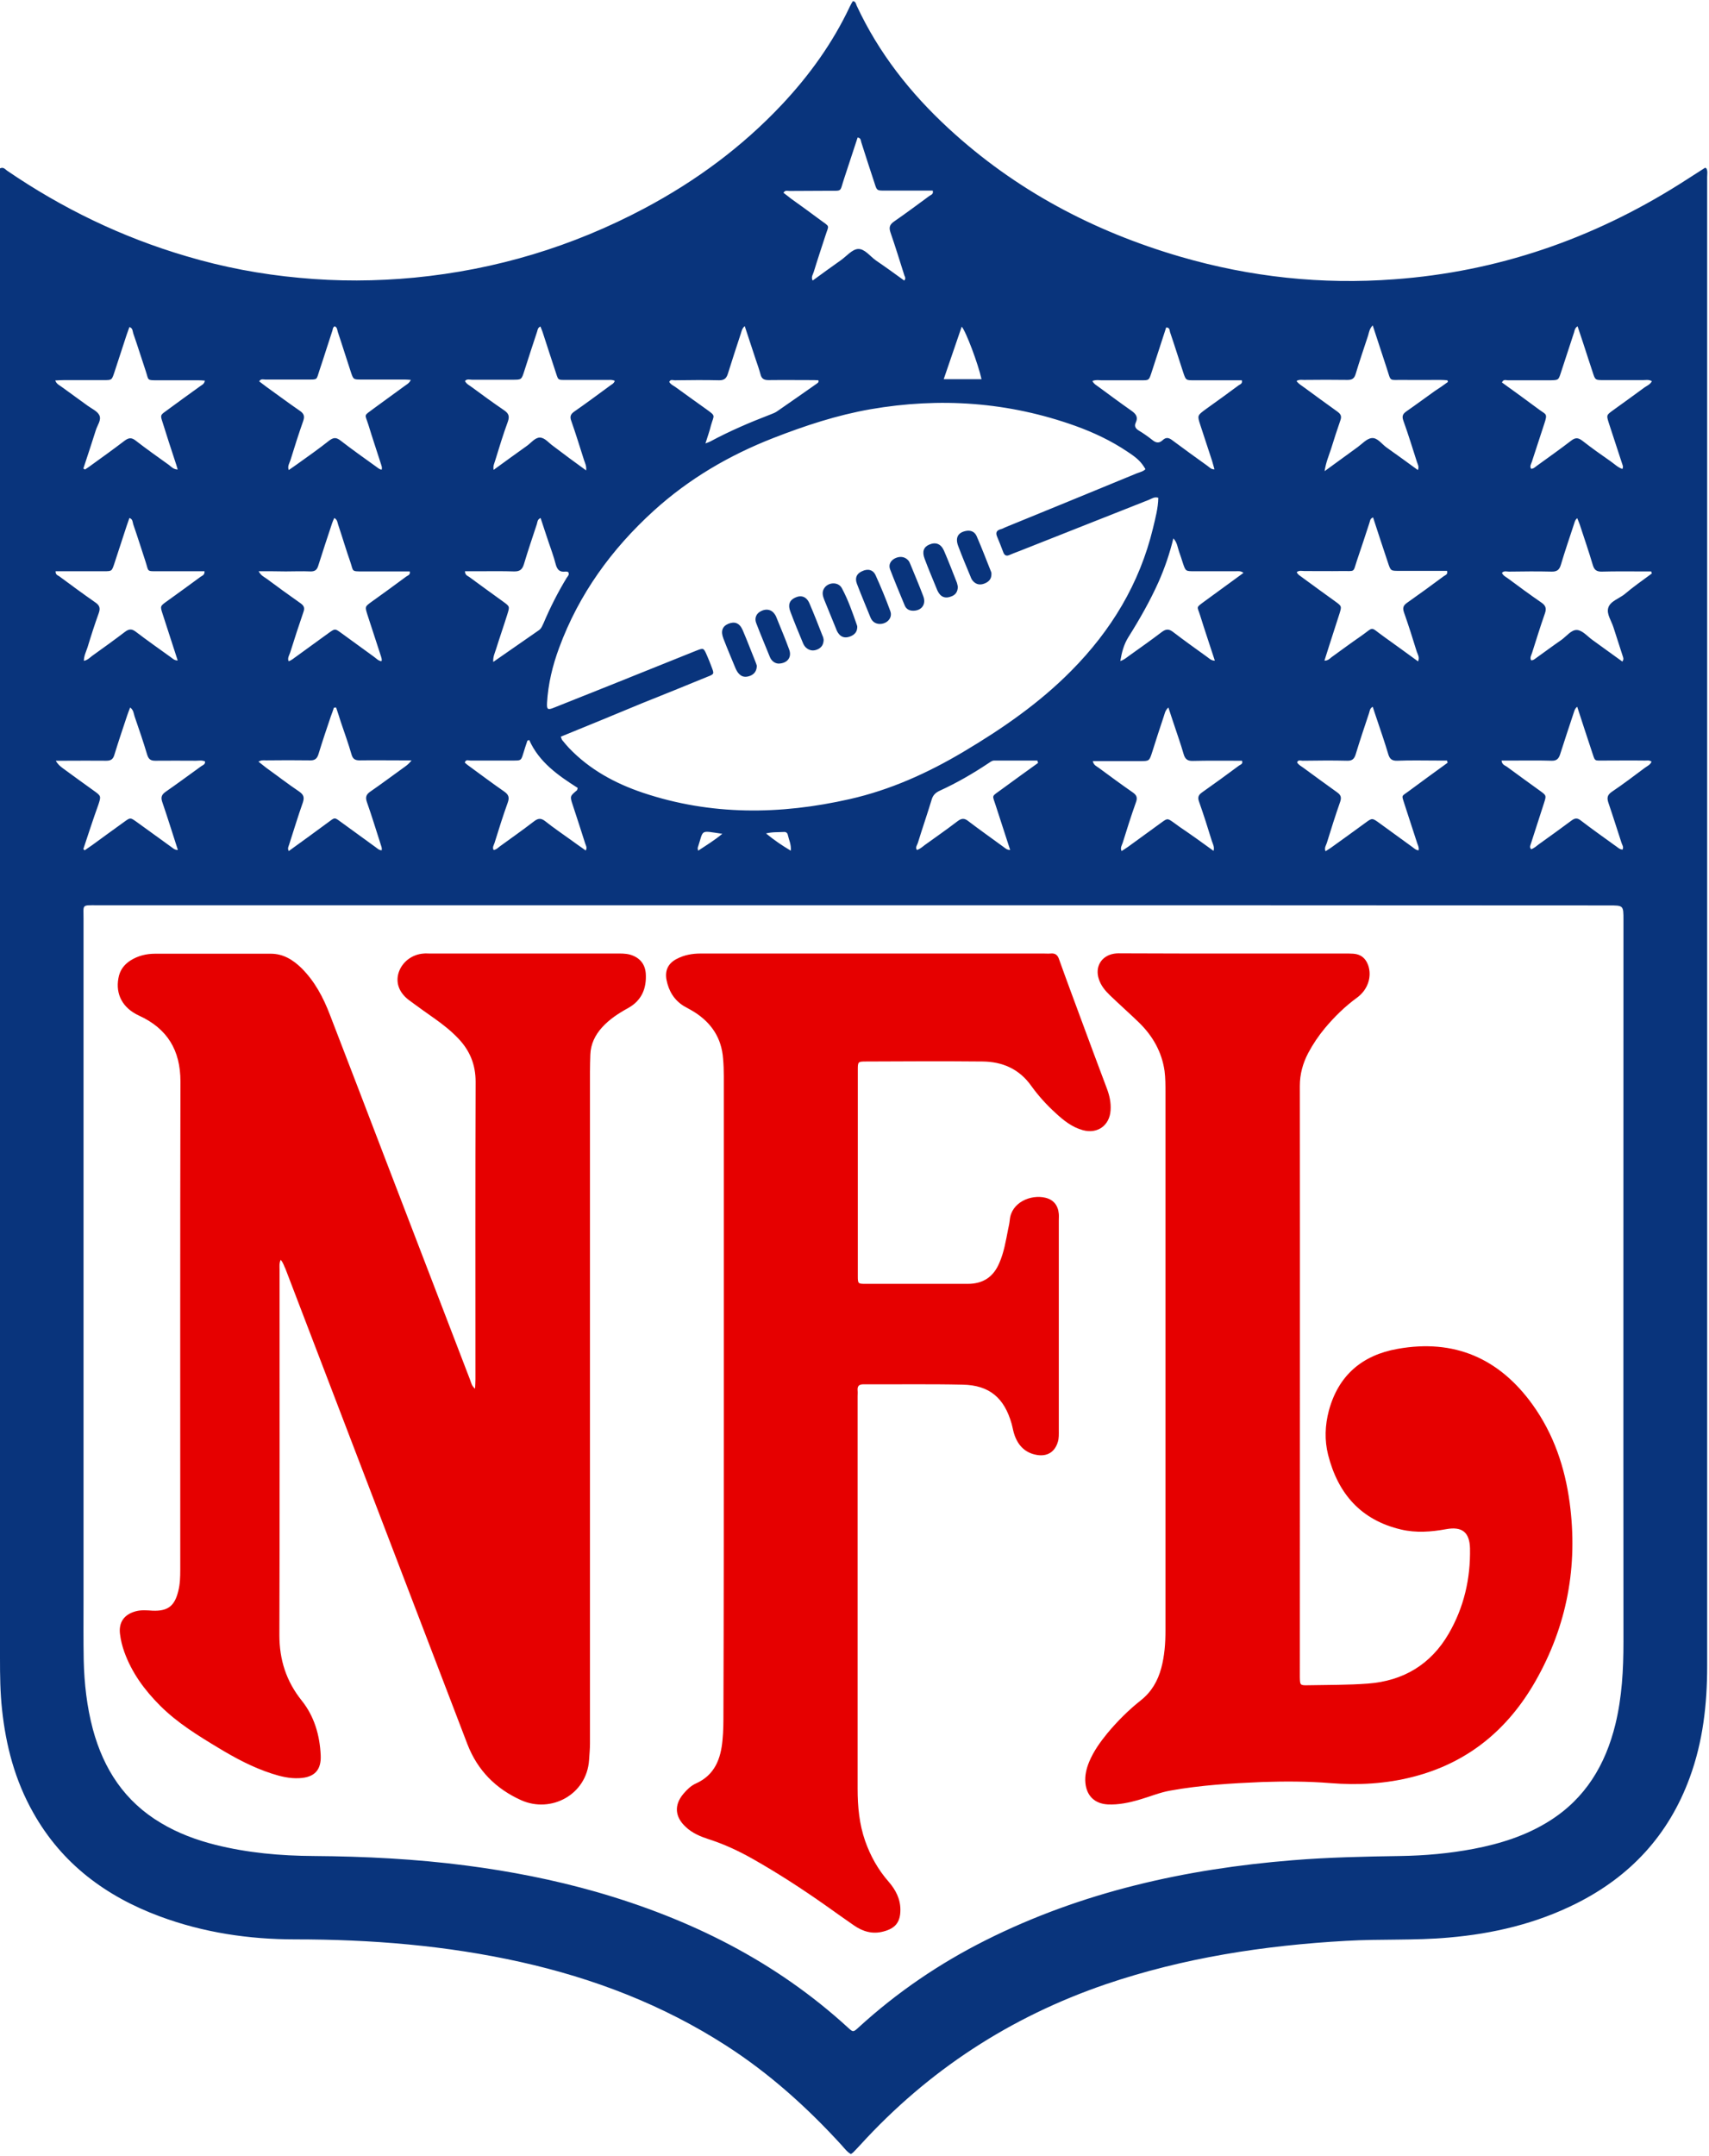 <svg width="931" height="1174" viewBox="0 0 931 1174" fill="none" xmlns="http://www.w3.org/2000/svg">
<path d="M465.1 0.7C466.2 1.1 466.3 2.2 466.7 3.1C478.7 28.9 495.9 50.7 516.7 69.9C553.1 103.5 595.7 126 643 139.8C681.1 150.9 720.1 155.1 759.7 152.1C815.7 148 867.4 130.2 914.9 100.3C919.5 97.4 924.1 94.4 928.8 91.4C928.9 91.3 929.1 91.5 929.5 91.6C930.4 93 930 94.8 930 96.4C930 366.7 930 637.1 930 907.4C930 928.2 927.7 948.5 920.5 968.1C909.1 999.3 888.2 1021.9 858.6 1036.7C836.8 1047.6 813.6 1053.1 789.4 1055.2C770.7 1056.9 752 1055.9 733.3 1057C688.7 1059.5 644.9 1066.2 602.5 1080.6C550.4 1098.4 505.7 1127.5 468.6 1168.2C467.3 1169.6 466 1171 464.7 1172.3C464.5 1172.5 464.1 1172.7 463.5 1173.1C461.5 1172 460.1 1170.1 458.5 1168.3C439.7 1147.7 419 1129.1 395.5 1114C361 1091.8 323.4 1077.4 283.5 1068.5C243.1 1059.5 202.1 1056.2 160.8 1056.2C135.5 1056.2 110.8 1052.5 87.1 1043.7C57.7 1032.8 33.7 1015 18.1 987.2C8.2 969.7 3.2 950.8 1.1 930.9C0.1 921.7 0 912.4 0 903.1C0 634.8 0 366.6 0 98.3C0 96.1 0 93.9 0 91.7C1.9 90.8 2.8 92.2 3.8 92.9C33.9 113.5 66.4 129.2 101.4 139.5C121.5 145.5 142.1 149.4 163 151.3C183.9 153.3 204.8 153.2 225.8 151.2C270.1 146.9 311.9 134.3 351.2 113.4C379.2 98.5 404.3 80 426.1 56.8C441 40.9 453.6 23.4 462.9 3.7C463.4 2.6 464 1.6 464.6 0.6C464.6 0.7 464.9 0.7 465.1 0.7ZM464.8 493C327.4 493 190 493 52.7 493C44.4 493 45.5 492.5 45.5 500.2C45.5 623.8 45.5 747.5 45.5 871.1C45.5 882.1 45.4 893.1 45.6 904.1C45.9 916.8 47.3 929.4 50.6 941.8C56.5 963.6 68 981.2 87.8 992.9C97 998.4 107 1002.1 117.3 1004.7C134.9 1009.1 152.8 1010.7 170.9 1010.8C198.7 1011 226.5 1012.4 254.1 1016C278 1019.1 301.5 1023.7 324.7 1030.3C375.9 1045 422.5 1068.1 462.1 1104.4C464.7 1106.8 464.9 1106.8 467.9 1104C488.7 1085 511.8 1069.3 536.9 1056.7C589.5 1030.3 645.9 1017.8 704.2 1013.1C723.7 1011.5 743.3 1011.1 762.9 1010.8C776.3 1010.6 789.6 1009.4 802.8 1006.9C817.4 1004.1 831.4 999.7 844.1 991.7C863.7 979.4 874.6 961.1 880 939.1C883.6 924.3 884.4 909.3 884.4 894.1C884.3 763.1 884.4 632 884.4 501C884.4 493.1 884.4 493.1 876.5 493.1C739.2 493 602 493 464.8 493ZM305.5 401.2C305.9 402.2 306 402.8 306.3 403.1C307.5 404.6 308.7 406 310 407.4C321.2 419.1 335 426.6 350.1 431.7C387.3 444.2 425 443.8 462.9 435.2C485 430.2 505.4 421 524.9 409.4C546.1 396.8 566.2 382.9 583.6 365.3C605.3 343.4 620.8 317.9 628.1 287.7C629.4 282.2 630.9 276.8 631 271.1C628.9 270.4 627.4 271.6 625.9 272.2C602.3 281.5 578.7 290.9 555.1 300.2C553.3 300.9 551.6 301.5 549.8 302.3C548.2 303 547.2 302.4 546.6 300.9C545.5 298 544.4 295.1 543.2 292.3C542.2 290 543 288.8 545.2 288.2C546 288 546.8 287.6 547.6 287.2C571.6 277.4 595.5 267.6 619.5 257.7C621 257.1 622.8 256.8 624 255.5C621.7 251.6 619.7 249.6 614.2 246C605.3 240 595.7 235.5 585.7 231.9C549.3 218.9 512.1 216.3 474.1 222.9C455.9 226.1 438.6 231.8 421.4 238.5C397.3 247.9 375.4 260.7 356.2 278.1C333.2 299 315.4 323.5 304.6 352.8C301 362.5 298.6 372.5 298 382.8C297.8 386.4 298.4 386.8 301.8 385.4C311.8 381.4 321.9 377.4 331.9 373.4C347.7 367.1 363.4 360.7 379.2 354.4C383.3 352.8 383.3 352.8 385.1 356.9C386 358.9 386.8 361 387.6 363.1C389.1 367 389.2 367.1 385.3 368.6C373.4 373.5 361.5 378.3 349.5 383.1C335.1 389.1 320.5 395.1 305.5 401.2ZM748 281.8C746.3 282.4 746.4 283.7 746 284.8C743.8 291.6 741.5 298.5 739.2 305.3C737 312.1 738.3 310.9 731.1 311C724.2 311.1 717.4 311 710.5 311C709.2 311 707.8 310.5 706.4 311.6C707 313 708.3 313.6 709.3 314.4C715.4 318.9 721.5 323.3 727.6 327.7C730.9 330.1 730.9 330.2 729.8 333.9C728.8 337 727.8 340.1 726.8 343.2C725 348.7 723.3 354.2 721.5 359.8C723.5 359.8 724.4 358.7 725.4 357.9C730.7 354.1 735.9 350.2 741.3 346.5C748.9 341.2 746 341.1 753.7 346.6C760 351.1 766.2 355.6 772.5 360.2C773.5 358 772.3 356.4 771.8 354.9C769.6 347.7 767.3 340.5 764.8 333.4C764 331 764.5 329.7 766.5 328.3C773.2 323.6 779.9 318.7 786.5 313.8C787.3 313.2 788.9 312.9 788.3 310.9C779.6 310.9 770.9 310.9 762.1 310.9C757.6 310.9 757.6 310.9 756.1 306.4C753.4 298.4 750.7 290.1 748 281.8ZM788.6 415.4C788.5 415 788.4 414.6 788.3 414.2C786.6 414.2 785 414.2 783.3 414.2C775.9 414.2 768.5 414 761.2 414.3C758.2 414.4 757 413.3 756.2 410.5C754.4 404.4 752.3 398.4 750.3 392.4C749.5 389.9 748.6 387.5 747.8 384.9C746.1 385.9 746.2 387.3 745.8 388.4C743.3 395.9 740.8 403.3 738.5 410.9C737.7 413.5 736.4 414.4 733.8 414.3C725.7 414.1 717.7 414.2 709.6 414.3C708.6 414.3 707.2 413.6 706.6 415.2C707.4 416.6 708.9 417.3 710.1 418.2C716.2 422.7 722.3 427.1 728.4 431.5C730.4 432.9 730.9 434.2 730.1 436.6C727.5 444 725.1 451.6 722.8 459.1C722.4 460.4 721.3 461.7 722.1 463.6C723.2 462.9 724 462.4 724.9 461.8C731.2 457.3 737.4 452.8 743.7 448.2C747.5 445.4 747.5 445.4 751.5 448.3C757.5 452.6 763.4 457 769.4 461.3C770.4 462 771.3 463 772.8 463.1C773.1 461.6 772.5 460.5 772.1 459.4C769.8 452.2 767.4 445.1 765.1 437.9C763.5 432.8 763.3 433.9 767.4 430.9C774.5 425.6 781.6 420.5 788.6 415.4ZM140.9 311.1C142.1 313.4 143.7 314.1 145 315C151.2 319.6 157.4 324.1 163.8 328.6C165.6 329.9 166.1 331.1 165.3 333.3C162.8 340.6 160.4 347.9 158.1 355.3C157.6 356.8 156.5 358.3 157.2 360.1C159 359.6 160.2 358.3 161.6 357.4C167.5 353.2 173.2 348.9 179.1 344.7C182.5 342.3 182.5 342.3 185.7 344.6C191.7 348.9 197.6 353.3 203.6 357.6C204.9 358.5 206 359.9 207.8 360.1C208.2 359.2 207.8 358.4 207.6 357.6C205.1 350 202.6 342.3 200.1 334.6C198.8 330.4 198.8 330.4 202.2 327.9C208.6 323.3 215 318.7 221.3 314C222.1 313.4 223.7 313.1 223.2 311.2C214.7 311.2 206.1 311.2 197.5 311.2C191.3 311.2 192.6 311.2 190.9 306.2C188.5 299.4 186.5 292.5 184.2 285.7C183.8 284.5 183.8 283 182.1 282.1C181.6 283.2 181.2 284.1 180.9 285C178.4 292.6 175.8 300.3 173.4 308C172.7 310.4 171.5 311.3 169 311.2C164.5 311 160.1 311.2 155.6 311.2C151 311.1 146.2 311.1 140.9 311.1ZM183.1 385.3C182.7 385.3 182.3 385.4 181.9 385.4C181.4 387 180.8 388.6 180.2 390.2C177.9 397 175.6 403.8 173.5 410.7C172.7 413.3 171.4 414.2 168.8 414.1C160.9 414 153 414 145.1 414.1C143.8 414.1 142.5 413.8 140.8 414.8C142.5 416.1 143.8 417.2 145.1 418.2C151.1 422.5 156.9 427 163 431.1C165.4 432.8 165.9 434.2 165 437C162.3 444.6 160 452.3 157.5 460C157.2 461 156.5 462 157.3 463.5C164.5 458.3 171.4 453.3 178.3 448.2C182.8 444.9 181.9 444.9 186.6 448.3C192.6 452.6 198.5 457 204.5 461.3C205.5 462 206.4 463 207.9 463.1C208.2 461.8 207.7 460.9 207.4 459.9C204.9 452.2 202.6 444.5 199.9 436.9C198.9 434.1 199.5 432.6 201.9 431C207.7 427 213.3 422.8 219 418.7C220.6 417.5 222.4 416.5 224.2 414.1C221.8 414.1 220.2 414.1 218.5 414.1C211 414.1 203.4 414 195.9 414.1C193.5 414.1 192.2 413.4 191.5 410.9C189.8 405 187.7 399.2 185.7 393.3C184.9 390.7 184 388 183.1 385.3ZM788.8 208C788.7 207.7 788.6 207.4 788.5 207.1C787.2 207 785.9 206.9 784.6 206.9C777.9 206.9 771.2 207 764.5 206.9C756.3 206.8 758 208.2 755.4 200.4C752.9 192.8 750.4 185.2 747.8 177.2C746 179.1 745.8 181 745.3 182.7C743 189.7 740.6 196.7 738.5 203.7C737.8 206.1 736.6 206.9 734.1 206.9C726.2 206.8 718.3 206.8 710.4 206.9C709.1 206.9 707.7 206.6 706.3 207.5C707.4 209.1 709 209.9 710.3 210.9C716.4 215.4 722.5 219.8 728.6 224.2C730.4 225.5 731 226.7 730.2 228.9C728.4 234.1 726.7 239.3 725.1 244.5C723.9 248.2 722.3 251.8 721.6 256.6C728 251.9 733.8 247.7 739.6 243.5C742.1 241.7 744.5 238.9 747.2 238.6C750.3 238.2 752.6 241.7 755.2 243.6C760.9 247.6 766.6 251.8 772.4 256C773.2 254.1 772.3 252.9 771.9 251.6C769.5 244.1 767.2 236.6 764.5 229.1C763.6 226.6 764.2 225.4 766.2 224C771.4 220.4 776.5 216.6 781.7 212.9C784.2 211.3 786.5 209.7 788.8 208ZM157.3 256C158.8 255 160.2 254 161.6 253C167.6 248.7 173.6 244.5 179.4 239.9C181.8 238.1 183.3 238.2 185.6 240C191.8 244.8 198.3 249.4 204.7 254C205.7 254.7 206.6 255.6 207.9 255.8C208.3 254.5 207.8 253.7 207.6 252.9C205.3 245.7 202.9 238.6 200.7 231.4C198.7 225.1 197.9 226.8 203.7 222.4C209.2 218.3 214.8 214.4 220.3 210.3C221.5 209.4 222.9 208.8 223.8 206.9C222.4 206.8 221.5 206.7 220.5 206.7C212.6 206.7 204.7 206.7 196.8 206.7C192.5 206.7 192.5 206.7 191.1 202.5C188.7 195.3 186.5 188.1 184.1 181C183.7 179.9 183.8 178.2 182.3 177.7C181.3 178.3 181.3 179.2 181.1 180C178.7 187.2 176.5 194.4 174.1 201.5C172.2 207.1 173.4 206.7 167.1 206.7C159.6 206.7 152 206.7 144.5 206.7C143.5 206.7 142.1 206.1 141.2 207.7C142.6 208.7 143.9 209.8 145.3 210.8C151.3 215.1 157.2 219.5 163.3 223.7C165.5 225.2 166.1 226.6 165.2 229.2C162.7 236.3 160.4 243.5 158.2 250.7C157.6 252.4 156.5 254 157.3 256ZM899.9 312.3C899.7 311.9 899.6 311.5 899.5 311.2C897.8 311.2 896.1 311.2 894.4 311.2C887.2 311.2 880 311.1 872.8 311.3C869.9 311.4 868.5 310.5 867.7 307.7C865.5 300.3 863 293 860.6 285.7C860.2 284.5 859.7 283.4 859.2 282.2C857.9 283.3 857.8 284.5 857.4 285.6C855 292.9 852.5 300.2 850.3 307.6C849.5 310.3 848.2 311.4 845.2 311.3C837.5 311.1 829.8 311.2 822 311.3C820.8 311.3 819.3 310.7 818.2 312C818.9 313.6 820.4 314.2 821.6 315.1C827.5 319.5 833.5 323.9 839.6 328.1C842 329.7 842.6 331.3 841.6 334.1C839.1 341.2 836.9 348.4 834.6 355.6C834.2 356.9 833.3 358.1 834.1 359.6C835.4 359.7 836.3 358.7 837.2 358.1C841.7 354.9 846.1 351.6 850.6 348.5C853.4 346.5 856 342.9 859.1 343.1C862.1 343.3 864.8 346.6 867.6 348.6C873 352.5 878.4 356.4 883.8 360.3C884.8 358.9 884.2 358 883.9 357C882.3 351.9 880.6 346.9 879 341.8C877.9 338.2 875.1 334.4 876.1 331.1C877.1 327.5 881.8 326.1 884.9 323.7C889.7 319.6 894.9 316 899.9 312.3ZM661.1 463.4C661.7 461.2 660.7 459.6 660.2 458.1C658 450.9 655.7 443.7 653.2 436.6C652.3 434.2 652.9 432.9 654.9 431.5C661.6 426.8 668.3 421.9 674.9 417C675.7 416.4 677.3 416.1 676.6 414.3C675.8 414.3 674.9 414.3 674.1 414.3C666 414.3 658 414.2 649.9 414.4C647 414.5 645.6 413.5 644.8 410.7C643.2 405.1 641.2 399.6 639.4 394.1C638.5 391.3 637.5 388.5 636.5 385.3C634.6 387 634.5 388.8 633.9 390.4C631.8 396.7 629.7 403.1 627.7 409.5C626.1 414.5 626.1 414.5 621.1 414.5C614.6 414.5 608.1 414.5 601.5 414.5C599.5 414.5 597.5 414.5 595.3 414.5C595.8 416.8 597.4 417.3 598.6 418.2C604.7 422.7 610.8 427.2 617 431.5C619.2 433 619.8 434.4 618.8 437C616.2 444.3 613.9 451.6 611.6 459C611.2 460.3 610.1 461.7 611 463.5C612.2 462.7 613.4 462 614.5 461.2C620.6 456.8 626.7 452.3 632.8 447.9C636 445.6 636 445.6 639.4 448C640.5 448.8 641.6 449.6 642.7 450.4C648.8 454.5 654.9 458.9 661.1 463.4ZM883.9 462.7C884.6 461.3 883.8 460.3 883.4 459.2C881 451.9 878.7 444.5 876.2 437.2C875.3 434.5 875.6 432.9 878.1 431.2C884.2 427.1 890.1 422.6 896 418.2C897.3 417.2 899 416.6 899.7 414.8C898.4 413.8 897 414.3 895.7 414.2C888.5 414.1 881.3 414.2 874.1 414.2C868.1 414.2 869.1 414.9 867.1 409C864.4 401 861.9 393.1 859.2 384.9C857.7 386.1 857.6 387.5 857.1 388.8C854.7 396.1 852.2 403.5 849.9 410.8C849.1 413.3 847.9 414.4 845.2 414.3C838.7 414.1 832.2 414.2 825.6 414.2C823.1 414.2 820.6 414.2 818 414.2C818.2 416.4 819.7 416.8 820.8 417.5C826.9 422 833 426.4 839.1 430.8C842.4 433.2 842.4 433.3 841.2 437.1C838.9 444.4 836.4 451.8 834.1 459.1C833.8 460.2 833 461.3 834.1 462.5C835.7 462 837 460.8 838.3 459.8C844.3 455.5 850.3 451.2 856.2 446.8C858 445.5 859.3 445.4 861.1 446.8C867.1 451.4 873.3 455.8 879.4 460.2C881 461.2 882.1 462.6 883.9 462.7ZM30.3 311.1C30.2 313 31.4 313.3 32.2 313.8C38.7 318.6 45.2 323.4 51.8 328C54.2 329.6 54.8 331.1 53.8 333.9C51.6 340 49.6 346.2 47.7 352.5C46.9 354.9 45.7 357.2 45.7 359.9C47.7 359.5 48.9 358.2 50.2 357.2C56.2 352.9 62.2 348.6 68.1 344.1C70.2 342.5 71.8 342.4 73.9 344C80.2 348.8 86.6 353.3 93 357.9C94 358.6 94.9 359.7 96.8 359.7C94 351 91.3 342.7 88.6 334.4C87.2 330.1 87.2 330.1 91 327.4C97.1 323 103.2 318.6 109.3 314.1C110.2 313.5 111.6 313.1 111.4 311.1C110.1 311.1 108.8 311.1 107.5 311.1C100.6 311.1 93.8 311.1 86.9 311.1C79.5 311.1 81.2 311.6 79.2 305.6C77 298.9 74.9 292.2 72.6 285.6C72.2 284.4 72.4 282.7 70.5 282.1C70 283.5 69.5 284.9 69 286.4C66.8 293.2 64.5 300.1 62.3 306.9C60.9 311.1 60.9 311.1 56.7 311.1C50.7 311.1 44.7 311.1 38.7 311.1C35.9 311.1 33.1 311.1 30.3 311.1ZM45.4 462.4C45.6 462.6 45.9 462.9 46.1 463.1C47.5 462.1 48.9 461.2 50.3 460.2C56.1 456 61.9 451.7 67.8 447.5C71 445.2 71 445.2 74.4 447.6C80.7 452.1 86.9 456.7 93.2 461.2C94.2 461.9 95.1 462.9 96.9 462.9C94 454 91.4 445.5 88.5 437.1C87.5 434.3 87.9 432.8 90.4 431.1C96.9 426.6 103.2 421.9 109.6 417.3C110.5 416.7 111.9 416.3 111.7 414.7C110 413.9 108.3 414.3 106.7 414.3C99.3 414.3 91.9 414.2 84.6 414.3C82.2 414.3 81 413.6 80.2 411.1C78.1 404 75.7 397.1 73.3 390.1C72.8 388.6 72.8 386.7 70.9 385.3C70.3 386.8 69.8 388.2 69.3 389.6C66.9 396.8 64.5 403.9 62.3 411.1C61.6 413.5 60.4 414.3 57.9 414.3C50.4 414.2 42.8 414.3 35.3 414.3C33.7 414.3 32.1 414.3 30.4 414.3C31.5 416.3 32.8 417.3 34.1 418.3C39.8 422.5 45.5 426.6 51.2 430.7C55.1 433.5 55.1 433.6 53.6 438.2C50.7 446.2 48.1 454.3 45.4 462.4ZM45.4 255.2C45.7 255.3 46 255.5 46.3 255.7C47 255.2 47.7 254.8 48.4 254.3C54.9 249.6 61.5 244.9 67.9 240C70.3 238.2 71.9 238.3 74.1 240.1C79.9 244.6 86 248.9 92 253.2C93.3 254.2 94.4 255.6 96.8 255.7C96.3 254 95.9 252.6 95.4 251.2C93.1 244.2 90.8 237.2 88.6 230.1C87.3 226.1 87.3 226.1 90.5 223.8C96.6 219.3 102.7 214.9 108.8 210.5C109.8 209.7 111.3 209.3 111.6 207.3C110.4 207.2 109.3 207.1 108.1 207.1C100.7 207.1 93.3 207.1 86 207.1C79.8 207.1 81.1 207.2 79.4 202.1C77.1 195.3 75 188.4 72.6 181.6C72.2 180.4 72.4 178.7 70.5 178.1C70 179.5 69.5 180.9 69 182.3C66.8 189.1 64.5 196 62.3 202.8C60.9 207 60.9 207 56.7 207C49.5 207 42.3 207 35.1 207C33.5 207 31.9 207.1 30.1 207.2C30.8 209.2 32.4 209.8 33.6 210.7C38.3 214.2 43.1 217.5 47.8 221C50 222.6 53 223.9 54.1 226.1C55.4 228.7 53 231.6 52.2 234.3C50 241.3 47.7 248.2 45.4 255.2ZM319.3 256.2C319.6 253.8 318.7 252.2 318.2 250.7C315.9 243.5 313.7 236.3 311.2 229.2C310.3 226.8 310.9 225.5 312.9 224.1C319.4 219.6 325.7 214.9 332.1 210.2C333.1 209.4 334.5 208.9 334.9 207.4C333.2 206.6 331.7 207 330.2 206.9C323.3 206.9 316.5 206.9 309.6 206.9C303.1 206.9 304.4 207.4 302.3 201.4C300.1 194.9 298.1 188.4 295.9 181.8C295.5 180.4 294.9 179.1 294.4 177.8C292.9 178.5 292.9 179.7 292.6 180.6C290.2 187.8 287.9 194.9 285.6 202.1C284.1 206.8 284.1 206.8 279.3 206.8C271.9 206.8 264.5 206.8 257.1 206.8C255.9 206.8 254.4 206.2 253.3 207.5C254.1 209.2 255.8 209.9 257.1 210.9C262.9 215.2 268.7 219.4 274.7 223.5C277 225.1 277.7 226.6 276.7 229.5C274.1 236.6 271.9 243.8 269.7 251C269.3 252.4 268.5 253.7 268.9 255.9C275.2 251.3 281.2 247 287.2 242.7C289.4 241.1 291.4 238.4 294 238.3C296.8 238.3 298.9 241.2 301.2 242.8C307 247.2 312.9 251.6 319.3 256.2ZM899.9 207.6C898.2 206.6 896.7 207 895.2 207C888 207 880.8 207 873.6 207C869 207 869 207 867.6 202.6C866.8 200.2 866 197.7 865.2 195.3C863.3 189.4 861.4 183.6 859.4 177.7C858 178.6 857.8 179.8 857.5 181C855.1 188.3 852.7 195.7 850.3 203C849 207 849 207 844.6 207.1C836.9 207.1 829.2 207.1 821.4 207.1C820.4 207.1 819 206.4 818.2 208.3C825 213.2 831.8 218.1 838.5 223.1C842.3 225.9 843.2 225.1 841.2 231C838.9 237.8 836.8 244.7 834.5 251.5C834.1 252.7 833.2 254 834.1 255.3C835.5 255.3 836.3 254.3 837.2 253.7C843.4 249.2 849.8 244.7 855.9 240C858.3 238.1 859.9 238.4 862.1 240.1C867.1 244 872.3 247.7 877.5 251.3C879.6 252.8 881.4 254.6 883.8 255.4C884.5 254.2 883.9 253.3 883.6 252.3C881.2 245 878.8 237.6 876.4 230.3C875.1 226.1 875.1 226.1 878.5 223.6C884.3 219.4 890.2 215.2 896 210.9C897.4 210 899 209.3 899.9 207.6ZM492.6 152.8C493.6 151.6 493 150.8 492.7 150.1C490.2 142.2 487.8 134.4 485.1 126.6C484.1 123.7 484.8 122.2 487.1 120.6C493.6 116.1 499.9 111.4 506.3 106.7C507.1 106.1 508.7 105.8 508.1 103.8C499.4 103.8 490.7 103.8 481.9 103.8C477.8 103.8 477.7 103.8 476.5 100C474 92.5 471.6 85 469.2 77.5C468.9 76.5 469 75.1 467.2 74.9C464.7 82.4 462.3 89.9 459.8 97.4C457.3 104.9 459.2 103.8 450.7 103.9C443.8 104 437 103.9 430.1 104C429.1 104 427.7 103.4 426.8 105C428.2 106 429.5 107.1 430.8 108.1C436.1 111.9 441.4 115.7 446.6 119.6C452.4 123.9 451.6 122.2 449.6 128.5C447.5 135 445.3 141.5 443.3 148.1C442.9 149.5 441.7 150.8 442.7 152.8C447.9 149 453 145.3 458.1 141.7C461.2 139.5 464.2 135.8 467.4 135.6C471 135.4 473.9 139.5 477.1 141.8C482.4 145.4 487.5 149.1 492.6 152.8ZM595.1 207.5C595.9 209.1 597.1 209.7 598.2 210.5C604.2 214.9 610.1 219.3 616.1 223.5C618.7 225.3 620.2 227 618.7 230.2C617.8 232.1 618.6 233.4 620.4 234.5C622.9 236 625.3 237.7 627.6 239.5C629.6 241.2 631.4 241.6 633.4 239.7C635.3 237.9 636.9 238.4 638.8 239.9C645.1 244.6 651.5 249.2 657.9 253.8C658.9 254.5 659.8 255.7 661.6 255.6C661.1 253.9 660.7 252.4 660.3 251C658.2 244.5 656 238 653.9 231.5C652.2 226.3 652.2 226.3 656.8 222.9C662.8 218.6 668.8 214.3 674.7 209.9C675.5 209.3 677 209 676.5 207.1C667.8 207.1 659 207.1 650.3 207.1C646.1 207.1 646 207.1 644.6 202.9C642.2 195.6 639.9 188.2 637.4 180.9C637.1 180 637.4 178.4 635.3 178.3C632.6 186.6 629.9 194.9 627.2 203.2C625.9 207.1 625.9 207.1 621.9 207.1C614.5 207.1 607.1 207.1 599.8 207.1C598.3 207 596.8 206.8 595.1 207.5ZM288.3 403C287.6 403.3 287.3 403.3 287.3 403.4C286.5 405.7 285.8 407.9 285.1 410.2C283.9 414.1 283.9 414.2 279.9 414.2C272 414.2 264.1 414.2 256.2 414.2C255.2 414.2 253.8 413.4 253.2 415.3C253.7 415.7 254.1 416.2 254.7 416.6C261.3 421.4 267.9 426.4 274.7 431.1C277.1 432.8 277.6 434.3 276.6 437.1C274 444.3 271.7 451.7 269.4 459.1C269 460.3 268.1 461.5 268.9 462.9C270.5 462.7 271.4 461.6 272.5 460.8C278.6 456.4 284.8 452 290.8 447.4C293.1 445.6 294.7 445.4 297.1 447.3C301.5 450.8 306.2 454 310.8 457.3C313.5 459.3 316.3 461.2 319.1 463.2C320 461.5 319.1 460.4 318.8 459.4C316.6 452.4 314.3 445.4 312 438.4C310.4 433.6 310.5 433.6 314.3 430.4C314.5 430.2 314.5 429.8 314.7 429.1C304 422.3 293.6 415 288.3 403ZM384.3 241.5C385.8 240.9 386.5 240.7 387 240.4C397.6 234.7 408.6 230 419.8 225.7C421.1 225.2 422.4 224.7 423.5 223.9C430.7 218.9 437.9 213.9 445 208.9C445.5 208.5 446.2 208.2 445.8 207.1C445.1 207.1 444.3 207 443.4 207C435.2 207 426.9 206.9 418.7 207C416.2 207 414.9 206.3 414.3 203.9C413.6 201.3 412.7 198.7 411.8 196.1C409.8 190 407.8 183.9 405.7 177.6C404.2 178.9 404 180.4 403.6 181.6C401.2 188.9 398.8 196.2 396.5 203.6C395.7 206.1 394.5 207.1 391.8 207.1C383.8 206.9 375.7 207 367.6 207.1C366.6 207.1 365.2 206.4 364.6 208C365.3 209.3 366.6 209.9 367.7 210.6C373.2 214.6 378.8 218.6 384.4 222.6C390.2 226.8 389 225.7 387.3 231.7C386.6 234.7 385.5 237.6 384.3 241.5ZM677.4 312C675.9 310.8 674.5 311.1 673.2 311.1C665.7 311.1 658.1 311.1 650.5 311.1C645.9 311.1 645.9 311.1 644.4 306.7C643.7 304.6 643.1 302.5 642.3 300.4C641.5 298.1 641.3 295.4 639.2 293.2C637.2 301.5 634.5 309.3 631.2 316.8C626.5 327.3 620.8 337.3 614.7 347C612.2 351 611.1 355.3 610.3 360C612.3 359.4 613.6 358.2 615 357.2C621 352.9 627 348.7 632.9 344.2C635.3 342.4 636.9 342.5 639.2 344.3C645.2 348.9 651.4 353.3 657.5 357.7C658.7 358.5 659.7 359.8 661.8 359.8C659.1 351.4 656.3 343.3 653.8 335.2C652.2 330 651.2 331.2 656.3 327.4C663.2 322.4 670.2 317.3 677.4 312ZM253.3 311.1C253.3 313.2 254.7 313.6 255.6 314.2C261.8 318.8 268.1 323.3 274.3 327.8C277.7 330.3 277.7 330.3 276.4 334.5C274.4 340.9 272.2 347.2 270.2 353.6C269.6 355.6 268.5 357.6 268.7 360.5C277.3 354.5 285.4 348.9 293.6 343.2C295 342.2 295.4 340.8 296.1 339.4C299.7 330.9 303.9 322.6 308.7 314.7C309.3 313.8 310.4 312.9 309.5 311.5C309 311.4 308.5 311.2 308 311.3C304.8 311.7 303.5 310.2 302.7 307.2C301.6 302.9 300 298.7 298.6 294.5C297.2 290.4 295.9 286.3 294.5 282.1C292.7 282.9 292.8 284.3 292.5 285.3C290.1 292.6 287.6 299.9 285.4 307.3C284.5 310.3 283 311.3 279.9 311.2C273.9 311 267.9 311.1 261.9 311.1C259 311.1 256.2 311.1 253.3 311.1ZM565.5 415.5C565.4 415.1 565.2 414.6 565.1 414.2C557.3 414.2 549.4 414.2 541.6 414.2C540.3 414.2 539.4 415.1 538.4 415.7C530 421.3 521.2 426.4 512 430.6C509.6 431.7 508.2 433.1 507.5 435.6C505.1 443.5 502.4 451.3 500 459.1C499.6 460.3 498.5 461.5 499.5 462.9C501.2 462.4 502.5 461.2 503.8 460.2C509.8 455.9 515.8 451.7 521.7 447.2C523.8 445.6 525.4 445.5 527.5 447.2C533.8 452 540.2 456.5 546.6 461.2C547.6 461.9 548.5 462.9 550.3 462.9C547.7 454.7 545.1 447.1 542.7 439.5C540.5 432.4 539.7 434.3 545.9 429.7C552.4 424.9 559 420.2 565.5 415.5ZM534.7 206.5C532.9 198.3 526.2 180.4 523.9 177.9C520.7 187.3 517.5 196.6 514.1 206.5C521.5 206.5 528 206.5 534.7 206.5ZM430.8 463.3C431.1 459.9 429.8 457.5 429.2 454.8C429 453.7 428.3 453 427 453.1C424 453.3 421 453 417.3 453.9C421.9 457.7 426.1 460.5 430.8 463.3ZM380.3 463.3C384.9 460.3 389.1 457.7 393.5 454.1C380.9 452.3 383.5 451.5 380.1 461.7C380 462 380.2 462.4 380.3 463.3Z" fill="#09347C"/>
<path d="M152.9 686.1C152 688.2 152.3 689.9 152.3 691.6C152.3 757.9 152.4 824.2 152.2 890.5C152.2 903.9 155.9 915.6 164.4 926.2C171.2 934.7 174.2 945 174.7 955.9C175.1 964 171.3 968 163.1 968.4C157.9 968.7 152.9 967.5 148 965.9C137.8 962.6 128.4 957.6 119.3 952.1C108 945.3 96.7 938.4 87.2 928.9C78.7 920.4 71.8 911 67.7 899.6C66.6 896.5 65.8 893.3 65.4 890.1C64.5 883.6 67.6 879.2 74 877.5C77.1 876.7 80.1 877 83.2 877.2C91.4 877.5 95.1 874.7 97.1 866.6C98.1 862.7 98.2 858.8 98.2 854.8C98.2 766.2 98.1 677.6 98.3 589C98.3 572 91.2 560.2 75.7 553.1C66.8 549 62.9 541.5 64.5 532.8C65.2 528.6 67.4 525.5 70.9 523.2C75.1 520.5 79.7 519.4 84.6 519.4C105.6 519.4 126.5 519.4 147.5 519.4C154.3 519.4 159.6 522.7 164.3 527.3C171.5 534.5 176.1 543.2 179.7 552.6C190 579.3 200.3 606.1 210.5 632.8C225.7 672.4 240.9 711.9 256.1 751.5C256.7 753 256.9 754.8 258.8 756.3C258.9 754.3 259 752.6 259 751C259 697.1 258.9 643.2 259.1 589.2C259.1 579.8 256 572.2 249.6 565.5C245.8 561.5 241.5 558.1 237 554.9C232.2 551.5 227.5 548.2 222.8 544.7C217.4 540.6 215.5 535.3 217.1 529.9C218.9 524 224.4 519.7 230.9 519.3C231.9 519.2 233 519.3 234 519.3C267.8 519.3 301.7 519.3 335.5 519.3C338.1 519.3 340.6 519.2 343.2 519.9C348.4 521.4 351.4 524.9 351.8 530.2C352.3 538.4 349.5 545 342 549.1C336.9 551.9 332 555.1 328 559.5C324.2 563.7 321.8 568.6 321.6 574.3C321.5 577.4 321.4 580.5 321.4 583.6C321.4 705.5 321.4 827.4 321.4 949.4C321.4 952.5 321.1 955.6 320.9 958.6C319.6 977.4 300.2 987.7 283.9 980.4C270.1 974.2 260.2 964.2 254.7 950.1C245.4 925.9 236.2 901.7 226.9 877.5C203.1 815.3 179.3 753.2 155.5 691C154.7 689.5 154.4 687.8 152.9 686.1Z" fill="#E60000"/>
<path d="M672.9 519.3C692.8 519.3 712.7 519.3 732.7 519.3C734.2 519.3 735.8 519.3 737.3 519.4C741.3 519.7 743.9 521.8 745.3 525.6C747.5 531.8 745.2 539 739.3 543.3C732.7 548.1 727 553.7 721.8 559.9C718.3 564.1 715.2 568.7 712.6 573.6C709.7 579.2 708.1 585 708.1 591.4C708.2 698.4 708.1 805.4 708.1 912.4C708.1 912.7 708.1 913.1 708.1 913.4C708.2 917.8 708.2 917.9 712.7 917.8C723.5 917.6 734.4 917.7 745.1 916.9C764.3 915.5 779.4 906.6 789.2 889.7C797.5 875.4 801.1 859.8 800.8 843.3C800.6 834.5 796.5 831.2 787.8 832.8C779.6 834.3 771.4 834.9 763.3 833C741.5 827.9 728.9 813.6 723.5 792.3C721.5 784.3 721.8 776.3 723.9 768.3C729.1 749 742.1 738 761.4 734.6C792.2 729.1 816.7 739.7 834.9 765C846.4 781 852.5 799.1 855.1 818.4C859.7 852.9 853.7 885.4 836.4 915.7C821.3 942.1 799.5 960.1 769.7 967.7C754.9 971.5 739.8 972.3 724.7 971.1C712.3 970.1 700 970.1 687.6 970.5C670.8 971.2 654 972.2 637.4 975.2C631.8 976.2 626.6 978.4 621.1 980C615.3 981.7 609.5 983 603.4 982.7C596.4 982.3 592 978.1 591.3 971.1C590.9 967.1 591.8 963.3 593.3 959.6C595.7 953.8 599.3 948.8 603.2 944C608.7 937.4 614.8 931.3 621.5 926C627.3 921.4 630.7 915.5 632.6 908.5C634.4 901.8 634.9 895 634.9 888.1C634.9 861.8 634.9 835.6 634.9 809.3C634.9 737.9 634.9 666.4 634.9 595C634.9 591 634.9 587.1 634.4 583.2C632.9 572.8 627.9 564.1 620.4 556.8C615.2 551.8 609.8 547 604.6 542C602 539.5 599.7 536.7 598.6 533.2C596.4 526.6 599.9 520.6 606.8 519.4C608.5 519.1 610.2 519.2 611.9 519.2C632.4 519.3 652.6 519.3 672.9 519.3Z" fill="#E60000"/>
<path d="M394.3 762C394.3 703.4 394.3 644.9 394.3 586.3C394.3 583 394.2 579.8 393.9 576.5C393.1 565.4 387.6 557.1 378.3 551.2C376.4 550 374.4 549 372.5 547.9C367.2 544.6 364.3 539.7 363.1 533.7C362.1 528.5 364 524.6 368.7 522.2C372.7 520.1 377.1 519.3 381.6 519.3C394.1 519.3 406.7 519.3 419.2 519.3C469 519.3 518.8 519.3 568.6 519.3C569.8 519.3 571 519.4 572.2 519.3C574.9 519 576.2 520.1 577 522.6C580.8 533.3 584.8 543.9 588.7 554.5C593.4 567.2 598.1 579.9 602.9 592.6C604.4 596.5 605.3 600.5 605 604.7C604.5 612.9 597.9 617.7 589.9 615.5C584.1 613.9 579.5 610.3 575.2 606.3C570.2 601.8 565.7 596.8 561.8 591.4C555.3 582.2 546.1 578.2 535.3 578.1C514.2 577.9 493.1 578 471.9 578.1C467.4 578.1 467.3 578.2 467.3 582.6C467.3 620 467.3 657.5 467.3 694.9C467.3 699.1 467.4 699.2 471.6 699.2C490.1 699.2 508.7 699.2 527.2 699.2C535.6 699.2 541.2 695.4 544.4 687.8C546.9 682.1 547.9 676 549.1 669.9C549.5 668.1 549.9 666.2 550.1 664.3C551 654.8 561.5 650.4 569.5 652.3C574 653.4 576.4 656.5 576.8 661.1C576.9 662.3 576.8 663.5 576.8 664.7C576.8 702.8 576.8 740.9 576.8 779.1C576.8 781.1 576.9 783.2 576.3 785.2C574.7 790.7 570.6 793.3 565 792.4C558.8 791.4 554.9 787.6 552.8 781.9C552 779.8 551.7 777.6 551.1 775.4C547.1 761.3 539 754.4 524.5 754.1C506.5 753.7 488.4 754 470.4 753.9C467.9 753.9 467 754.9 467.2 757.3C467.3 758.3 467.2 759.4 467.2 760.4C467.2 831.7 467.2 902.9 467.2 974.2C467.2 983.9 468.1 993.4 471.3 1002.6C474.2 1010.8 478.3 1018.2 484.1 1024.8C487.9 1029.2 490.5 1034.1 490.5 1040.1C490.5 1046.8 487.8 1050.2 481.3 1051.9C475.4 1053.5 470.1 1052 465.2 1048.6C460 1045 454.8 1041.3 449.6 1037.6C436.8 1028.6 423.7 1020.1 410.1 1012.4C402.5 1008.1 394.6 1004.4 386.2 1001.7C381.6 1000.2 377.2 998.4 373.6 995C367.6 989.5 367.1 983 372.4 976.8C374.3 974.6 376.4 972.5 379.1 971.3C389.4 966.7 392.7 957.8 393.6 947.6C394.1 942.7 394.1 937.7 394.1 932.7C394.3 876 394.3 819 394.3 762Z" fill="#E60000"/>
<path d="M424.1 361.4C422.1 361.3 420.3 360 419.4 357.8C416.9 351.6 414.3 345.5 411.9 339.2C410.9 336.5 412.1 334 414.6 332.8C417.4 331.4 420.2 331.9 421.9 334.3C422.2 334.7 422.5 335.2 422.7 335.6C425.1 341.6 427.7 347.6 429.9 353.7C431.5 357.9 429 361.3 424.1 361.4Z" fill="#09347C"/>
<path d="M467 341.7C466.9 344.2 465.5 345.7 463.2 346.6C460.9 347.5 458.7 347.3 457.1 345.4C456.3 344.5 455.8 343.4 455.4 342.3C453.2 337.1 451.2 331.8 449 326.6C448.2 324.6 447.7 322.6 448.8 320.7C450.8 317 456.6 316.6 458.6 320.3C462.1 326.8 464.5 333.8 466.9 340.7C467 340.9 467 341.3 467 341.7Z" fill="#09347C"/>
<path d="M412.3 362.6C412.2 365.3 411.1 367 408.8 368C406.5 368.9 404.4 368.9 402.6 367C401.8 366.2 401.2 365.1 400.7 364C398.5 358.6 396.2 353.3 394.1 347.8C392.5 343.7 393.5 341.1 396.8 339.7C400.3 338.3 402.9 339.3 404.6 343.2C407 348.8 409.2 354.6 411.5 360.3C411.9 361.2 412.1 362 412.3 362.6Z" fill="#09347C"/>
<path d="M448.7 348.5C448.6 351 447.6 352.6 445.5 353.6C443.5 354.5 441.6 354.5 439.7 353.2C438.5 352.4 437.8 351.2 437.3 349.9C435 344.4 432.7 338.8 430.6 333.2C429.1 329.4 430.1 326.9 433.1 325.5C436.5 323.9 439.4 324.9 441 328.7C443.5 334.5 445.8 340.4 448.1 346.3C448.5 347 448.6 347.9 448.7 348.5Z" fill="#09347C"/>
<path d="M479.1 339.8C476.8 339.7 475.2 338.5 474.3 336.5C471.8 330.3 469.2 324.2 466.8 317.9C465.6 314.7 466.7 312.4 469.6 311.1C472.7 309.6 475.6 310.2 477 313.3C479.9 319.7 482.6 326.2 485 332.8C486.4 336.5 483.2 339.9 479.1 339.8Z" fill="#09347C"/>
<path d="M497.7 332.6C495.4 332.7 493.6 331.7 492.8 329.6C490.1 323.1 487.4 316.6 484.9 310.1C483.9 307.5 485.2 305.3 487.5 304.1C490.1 302.8 492.8 303.1 494.6 305C495.2 305.6 495.6 306.4 495.9 307.2C498.3 313.1 500.8 318.9 503 324.8C504.6 329.1 502.1 332.5 497.7 332.6Z" fill="#09347C"/>
<path d="M521.8 319.6C521.7 322.5 520.4 324.1 518 324.9C515.4 325.9 513.1 325.4 511.6 323.2C510.8 322.1 510.3 320.8 509.8 319.5C507.7 314.4 505.6 309.4 503.7 304.3C502.2 300.4 503.2 297.9 506.2 296.6C509.7 295.1 512.5 296.1 514.2 299.8C516.7 305.6 519 311.5 521.3 317.4C521.6 318.3 521.7 319.2 521.8 319.6Z" fill="#09347C"/>
<path d="M540.099 312.7C540.099 315.4 538.6 316.9 536.3 317.8C534 318.7 531.9 318.4 530.2 316.6C529.5 315.9 529 314.9 528.7 314C526.4 308.5 524.1 303 522 297.4C520.3 292.9 521.8 290.1 526 289.2C528.7 288.6 530.9 289.5 532 291.9C534.8 298.3 537.3 304.9 539.9 311.4C540.1 311.8 540.099 312.3 540.099 312.7Z" fill="#09347C"/>
</svg>

